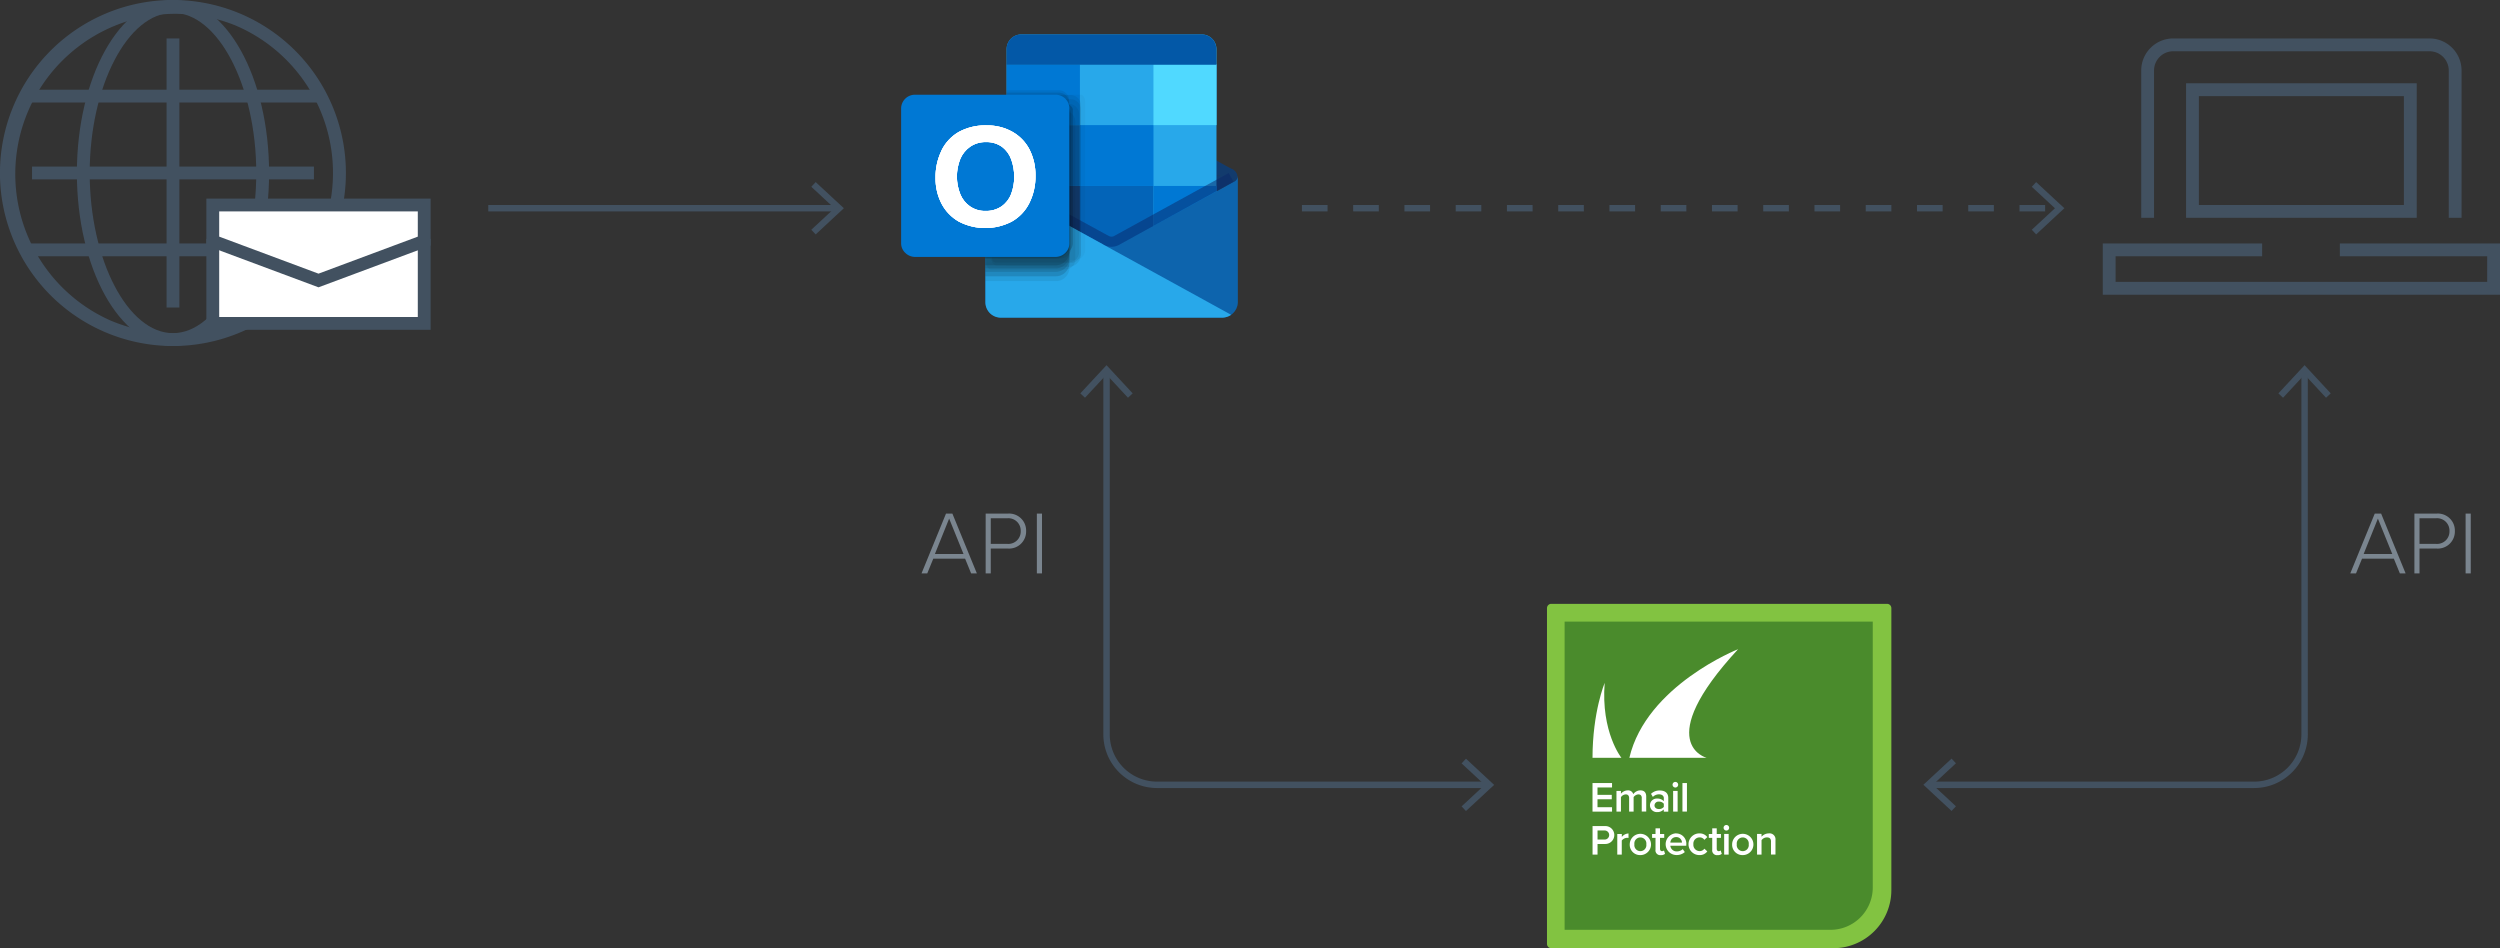 <svg xmlns="http://www.w3.org/2000/svg" xmlns:xlink="http://www.w3.org/1999/xlink" width="535.151" height="202.972" viewBox="0 0 535.151 202.972">
  <rect x="0" y="0" width="535.151" height="202.972" fill="#333333" stroke="none"/>
  <defs>
    <clipPath id="clip-path">
      <rect id="Rectangle_3781" data-name="Rectangle 3781" width="535.151" height="202.972" fill="none"/>
    </clipPath>
    <clipPath id="clip-path-3">
      <path id="Path_14027" data-name="Path 14027" d="M207.106,28.7h-.07L182.6,42.1a2.171,2.171,0,0,1-.328.191,3.442,3.442,0,0,1-2.994,0,2.171,2.171,0,0,1-.328-.191l-24.4-13.4a1.424,1.424,0,0,1-.739-1.256V54.509a3.3,3.3,0,0,0,3.352,3.256l.089,0H204.4a3.3,3.3,0,0,0,3.438-3.163c0-.03,0-.06,0-.091V27.444a1.424,1.424,0,0,1-.739,1.256" transform="translate(-153.818 -27.444)" fill="none"/>
    </clipPath>
    <linearGradient id="linear-gradient" x1="-1.805" y1="3.086" x2="-1.792" y2="3.086" gradientUnits="objectBoundingBox">
      <stop offset="0" stop-color="#35b8f1"/>
      <stop offset="0.75" stop-color="#0d64ad"/>
      <stop offset="1" stop-color="#0d64ad"/>
    </linearGradient>
    <clipPath id="clip-path-5">
      <rect id="Rectangle_3755" data-name="Rectangle 3755" width="52.256" height="15.796" fill="none"/>
    </clipPath>
    <clipPath id="clip-path-6">
      <rect id="Rectangle_3773" data-name="Rectangle 3773" width="21.766" height="40.9" fill="none"/>
    </clipPath>
    <clipPath id="clip-path-7">
      <rect id="Rectangle_3756" data-name="Rectangle 3756" width="19.066" height="35.36" fill="none"/>
    </clipPath>
    <clipPath id="clip-path-8">
      <rect id="Rectangle_3757" data-name="Rectangle 3757" width="17.997" height="34.828" fill="none"/>
    </clipPath>
    <clipPath id="clip-path-9">
      <rect id="Rectangle_3758" data-name="Rectangle 3758" width="17.997" height="34.777" fill="none"/>
    </clipPath>
    <clipPath id="clip-path-10">
      <rect id="Rectangle_3759" data-name="Rectangle 3759" width="19.03" height="35.962" fill="none"/>
    </clipPath>
    <clipPath id="clip-path-11">
      <rect id="Rectangle_3760" data-name="Rectangle 3760" width="19.064" height="35.877" fill="none"/>
    </clipPath>
    <clipPath id="clip-path-12">
      <rect id="Rectangle_3761" data-name="Rectangle 3761" width="18.152" height="32.296" fill="none"/>
    </clipPath>
    <clipPath id="clip-path-13">
      <rect id="Rectangle_3762" data-name="Rectangle 3762" width="17.997" height="34.829" fill="none"/>
    </clipPath>
    <clipPath id="clip-path-14">
      <rect id="Rectangle_3763" data-name="Rectangle 3763" width="17.997" height="34.106" fill="none"/>
    </clipPath>
    <clipPath id="clip-path-15">
      <rect id="Rectangle_3764" data-name="Rectangle 3764" width="17.997" height="33.933" fill="none"/>
    </clipPath>
    <clipPath id="clip-path-18">
      <rect id="Rectangle_3767" data-name="Rectangle 3767" width="19.048" height="33.898" fill="none"/>
    </clipPath>
    <clipPath id="clip-path-19">
      <rect id="Rectangle_3768" data-name="Rectangle 3768" width="18.342" height="33.126" fill="none"/>
    </clipPath>
    <clipPath id="clip-path-20">
      <rect id="Rectangle_3769" data-name="Rectangle 3769" width="19.115" height="33.899" fill="none"/>
    </clipPath>
    <clipPath id="clip-path-21">
      <rect id="Rectangle_3770" data-name="Rectangle 3770" width="18.996" height="33.896" fill="none"/>
    </clipPath>
    <clipPath id="clip-path-22">
      <rect id="Rectangle_3771" data-name="Rectangle 3771" width="18.118" height="33.896" fill="none"/>
    </clipPath>
    <clipPath id="clip-path-23">
      <rect id="Rectangle_3772" data-name="Rectangle 3772" width="18.152" height="33.916" fill="none"/>
    </clipPath>
    <clipPath id="clip-path-24">
      <rect id="Rectangle_3774" data-name="Rectangle 3774" width="21.392" height="21.97" fill="none"/>
    </clipPath>
    <clipPath id="clip-path-25">
      <path id="Path_14050" data-name="Path 14050" d="M160.274,24.175a5.814,5.814,0,0,1,1.961,2.718,10.588,10.588,0,0,1,.619,3.717,9.938,9.938,0,0,1-.653,3.666,5.675,5.675,0,0,1-2.048,2.63,5.823,5.823,0,0,1-3.441.982,5.568,5.568,0,0,1-3.287-.964,5.865,5.865,0,0,1-2.1-2.615,10.175,10.175,0,0,1,0-7.57,6.071,6.071,0,0,1,2.15-2.632,5.731,5.731,0,0,1,3.355-.964,5.612,5.612,0,0,1,3.442,1.033m-9.241-3.217a9.284,9.284,0,0,0-3.733,3.991v.034a12.906,12.906,0,0,0-1.273,5.816,11.689,11.689,0,0,0,1.289,5.539A9.486,9.486,0,0,0,151,40.159a12.309,12.309,0,0,0,11.339,0,9.283,9.283,0,0,0,3.751-3.94,12.666,12.666,0,0,0,1.325-5.867,12.016,12.016,0,0,0-1.273-5.609,9.228,9.228,0,0,0-3.648-3.785,10.767,10.767,0,0,0-5.5-1.377c-.143-.005-.284-.008-.427-.008a11.739,11.739,0,0,0-5.528,1.385" transform="translate(-146.026 -19.572)" fill="none"/>
    </clipPath>
    <linearGradient id="linear-gradient-2" x1="-9.332" y1="7.842" x2="-9.268" y2="7.842" gradientUnits="objectBoundingBox">
      <stop offset="0" stop-color="#f2f2f2"/>
      <stop offset="1" stop-color="#fff"/>
    </linearGradient>
  </defs>
  <g id="img_integration-with-m365" transform="translate(22.155 -7)">
    <g id="Group_7449" data-name="Group 7449" transform="translate(-22.155 7)" clip-path="url(#clip-path)">
      <g id="Group_7376" data-name="Group 7376">
        <g id="Group_7375" data-name="Group 7375" clip-path="url(#clip-path)">
          <path id="Path_14016" data-name="Path 14016" d="M32.571,2.743c9.664,0,17.829,15.7,17.829,34.286S42.236,71.314,32.571,71.314s-17.829-15.7-17.829-34.286S22.907,2.743,32.571,2.743m0-2.743C21.211,0,12,16.578,12,37.029s9.211,37.029,20.571,37.029S53.143,57.479,53.143,37.029,43.932,0,32.571,0" transform="translate(4.457)" fill="#425160"/>
          <path id="Line_3483" data-name="Line 3483" d="M60.343,1.743H0V-1H60.343Z" transform="translate(6.857 36.657)" fill="#425160"/>
          <path id="Line_3484" data-name="Line 3484" d="M1.743,57.6H-1V0H1.743Z" transform="translate(36.657 8.229)" fill="#425160"/>
          <path id="Line_3485" data-name="Line 3485" d="M63.086,1.743H0V-1H63.086Z" transform="translate(5.486 20.2)" fill="#425160"/>
          <path id="Line_3486" data-name="Line 3486" d="M63.086,1.743H0V-1H63.086Z" transform="translate(5.486 53.114)" fill="#425160"/>
          <path id="Ellipse_199" data-name="Ellipse 199" d="M36.029-1A37.038,37.038,0,0,1,50.442,70.147,37.038,37.038,0,0,1,21.615,1.91,36.8,36.8,0,0,1,36.029-1Zm0,71.314A34.3,34.3,0,0,0,49.374,4.437a34.3,34.3,0,0,0-26.69,63.184A34.07,34.07,0,0,0,36.029,70.314Z" transform="translate(1 1)" fill="#425160"/>
          <rect id="Rectangle_3749" data-name="Rectangle 3749" width="45.257" height="25.344" transform="translate(45.549 43.886)" fill="#fff"/>
          <path id="Path_14017" data-name="Path 14017" d="M80.213,56.754h-48V37.28h2.743V54.011H77.47V37.28h2.743Z" transform="translate(11.965 13.847)" fill="#425160"/>
          <path id="Path_14018" data-name="Path 14018" d="M56.213,49.991l-24-8.948V31h48V41.044ZM34.956,39.138l21.257,7.926L77.47,39.139v-5.4H34.956Z" transform="translate(11.965 11.514)" fill="#425160"/>
          <path id="Path_14019" data-name="Path 14019" d="M192.3,26.29a1.875,1.875,0,1,1-1.876,1.876A1.876,1.876,0,0,1,192.3,26.29" transform="translate(70.731 9.765)" fill="#123b6d"/>
          <path id="Path_14020" data-name="Path 14020" d="M155.495,25.8a2.254,2.254,0,1,1-2.255,2.255,2.255,2.255,0,0,1,2.255-2.255" transform="translate(56.918 9.583)" fill="#123b6d"/>
          <path id="Path_14021" data-name="Path 14021" d="M180.589,27.444H154.332V28.7l24.433,13.421.326.171a3.436,3.436,0,0,0,3,0l.326-.171L206.847,28.7V27.444Z" transform="translate(57.324 10.194)" fill="#123b6d"/>
          <path id="Path_14022" data-name="Path 14022" d="M180.589,31.559H154.332V30.3l24.433-13.421.326-.171a3.436,3.436,0,0,1,3,0l.326.171L206.743,30.32v1.238H180.589" transform="translate(57.324 6.079)" fill="#123b6d"/>
          <path id="Path_14023" data-name="Path 14023" d="M160.284,5.375h38.594a3.167,3.167,0,0,1,3.167,3.167V58.319a3.166,3.166,0,0,1-3.167,3.165H160.284a3.166,3.166,0,0,1-3.167-3.165V8.542a3.167,3.167,0,0,1,3.167-3.167" transform="translate(58.358 1.996)" fill="#28a8ea"/>
          <rect id="Rectangle_3750" data-name="Rectangle 3750" width="17.929" height="13.524" transform="translate(215.475 39.806)" fill="#14447d"/>
          <rect id="Rectangle_3751" data-name="Rectangle 3751" width="15.744" height="13.524" transform="translate(231.169 39.806)" fill="#0364b8"/>
          <rect id="Rectangle_3752" data-name="Rectangle 3752" width="15.692" height="13.026" transform="translate(215.475 26.78)" fill="#0664b2"/>
          <path id="Path_14024" data-name="Path 14024" d="M188.553,36.076H202.06V49.6H188.553ZM172.81,23.05h15.744V36.076H172.81ZM157.117,10.042h15.692V23.05H157.117Z" transform="translate(58.358 3.73)" fill="#0078d4"/>
          <rect id="Rectangle_3753" data-name="Rectangle 3753" width="13.507" height="13.008" transform="translate(246.911 13.772)" fill="#50d9ff"/>
          <path id="Path_14025" data-name="Path 14025" d="M160.284,5.375h38.543a3.255,3.255,0,0,1,2.237.894,3.015,3.015,0,0,1,.928,2.152v3.441H157.117V8.421a3.116,3.116,0,0,1,3.167-3.046" transform="translate(58.358 1.996)" fill="#0358a7"/>
        </g>
      </g>
      <g id="Group_7378" data-name="Group 7378" transform="translate(210.951 37.638)">
        <g id="Group_7377" data-name="Group 7377" clip-path="url(#clip-path-3)">
          <path id="Path_14026" data-name="Path 14026" d="M239.117,52.668,176.335,75.426,135.875,40.111l62.782-22.758Z" transform="translate(-160.482 -31.192)" fill="url(#linear-gradient)"/>
        </g>
      </g>
      <g id="Group_7440" data-name="Group 7440">
        <g id="Group_7439" data-name="Group 7439" clip-path="url(#clip-path)">
          <g id="Group_7381" data-name="Group 7381" transform="translate(211.811 37.036)" opacity="0.5" style="mix-blend-mode: normal;isolation: isolate">
            <g id="Group_7380" data-name="Group 7380">
              <g id="Group_7379" data-name="Group 7379" clip-path="url(#clip-path-5)">
                <path id="Path_14028" data-name="Path 14028" d="M180.547,42.8a3.438,3.438,0,0,1-1.5-.344l-24.6-13.507,1.1-1.893S179.635,40.34,180.1,40.53a1.206,1.206,0,0,0,.946,0l24.6-13.524,1.049,1.858L182.045,42.457a3.438,3.438,0,0,1-1.5.344" transform="translate(-154.445 -27.005)" fill="#0a2767"/>
              </g>
            </g>
          </g>
          <path id="Path_14029" data-name="Path 14029" d="M157.161,57.585h47.249a3.562,3.562,0,0,0,2-.62l-27.116-14.9a1.9,1.9,0,0,1-.328-.189l-24.4-13.4-.757-.413V54.281a3.3,3.3,0,0,0,3.3,3.3h.052" transform="translate(57.128 10.422)" fill="#28a8ea"/>
          <g id="Group_7435" data-name="Group 7435" transform="translate(210.538 19.296)" opacity="0.67">
            <g id="Group_7434" data-name="Group 7434">
              <g id="Group_7433" data-name="Group 7433" clip-path="url(#clip-path-6)">
                <g id="Group_7384" data-name="Group 7384" transform="translate(2.7 0.981)" opacity="0.05" style="mix-blend-mode: normal;isolation: isolate">
                  <g id="Group_7383" data-name="Group 7383">
                    <g id="Group_7382" data-name="Group 7382" clip-path="url(#clip-path-7)">
                      <path id="Path_14030" data-name="Path 14030" d="M173.845,14.785H155.623a.988.988,0,0,0-.137.481V49.043a1.136,1.136,0,0,0,1.136,1.1H172.3a2.219,2.219,0,0,0,2.253-2.185h0V16.351a2.116,2.116,0,0,0-.7-1.566" transform="translate(-155.486 -14.785)"/>
                    </g>
                  </g>
                </g>
                <g id="Group_7387" data-name="Group 7387" transform="translate(0.379 6.073)" opacity="0.1" style="mix-blend-mode: normal;isolation: isolate">
                  <g id="Group_7386" data-name="Group 7386">
                    <g id="Group_7385" data-name="Group 7385" clip-path="url(#clip-path-8)">
                      <path id="Path_14031" data-name="Path 14031" d="M168.8,18.5h-15V53.326h15a2.909,2.909,0,0,0,2.994-2.8V21.27A2.908,2.908,0,0,0,168.8,18.5" transform="translate(-153.793 -18.498)"/>
                    </g>
                  </g>
                </g>
                <g id="Group_7390" data-name="Group 7390" transform="translate(0.379 4.11)" opacity="0.2" style="mix-blend-mode: normal;isolation: isolate">
                  <g id="Group_7389" data-name="Group 7389">
                    <g id="Group_7388" data-name="Group 7388" clip-path="url(#clip-path-9)">
                      <path id="Path_14032" data-name="Path 14032" d="M168.8,17.068h-15V51.842h15a2.908,2.908,0,0,0,2.994-2.787V19.8a2.907,2.907,0,0,0-2.994-2.736" transform="translate(-153.793 -17.067)"/>
                    </g>
                  </g>
                </g>
                <g id="Group_7393" data-name="Group 7393" transform="translate(1.806 1.049)" opacity="0.1" style="mix-blend-mode: normal;isolation: isolate">
                  <g id="Group_7392" data-name="Group 7392">
                    <g id="Group_7391" data-name="Group 7391" clip-path="url(#clip-path-10)">
                      <path id="Path_14033" data-name="Path 14033" d="M171.645,14.835H155.97a1.119,1.119,0,0,0-1.136,1.083V49.712A1.119,1.119,0,0,0,155.97,50.8h15.675a2.22,2.22,0,0,0,2.219-2.168V17a2.22,2.22,0,0,0-2.219-2.168" transform="translate(-154.834 -14.835)"/>
                    </g>
                  </g>
                </g>
                <g id="Group_7396" data-name="Group 7396" transform="translate(1.772 1.943)" opacity="0.1" style="mix-blend-mode: normal;isolation: isolate">
                  <g id="Group_7395" data-name="Group 7395">
                    <g id="Group_7394" data-name="Group 7394" clip-path="url(#clip-path-11)">
                      <path id="Path_14034" data-name="Path 14034" d="M171.619,15.488H155.944a1.119,1.119,0,0,0-1.136,1.083V50.021a1.119,1.119,0,0,0,1.136,1.085l15.486.258a2.685,2.685,0,0,0,2.444-2.426V17.656a2.221,2.221,0,0,0-2.255-2.168" transform="translate(-154.809 -15.487)"/>
                    </g>
                  </g>
                </g>
                <g id="Group_7399" data-name="Group 7399" transform="translate(0.189 0.981)" opacity="0.01" style="mix-blend-mode: normal;isolation: isolate">
                  <g id="Group_7398" data-name="Group 7398">
                    <g id="Group_7397" data-name="Group 7397" clip-path="url(#clip-path-12)">
                      <path id="Path_14035" data-name="Path 14035" d="M153.844,14.785V41.558h-.189V46a1.1,1.1,0,0,0,1.118,1.083h0l12.457-2.2c1.238,0,4.576-1.031,4.576-2.237V15.371a2.14,2.14,0,0,0-.121-.586Z" transform="translate(-153.655 -14.785)"/>
                    </g>
                  </g>
                </g>
                <g id="Group_7402" data-name="Group 7402" transform="translate(0.379 5.022)" opacity="0.2" style="mix-blend-mode: normal;isolation: isolate">
                  <g id="Group_7401" data-name="Group 7401">
                    <g id="Group_7400" data-name="Group 7400" clip-path="url(#clip-path-13)">
                      <path id="Path_14036" data-name="Path 14036" d="M168.8,17.733h-15V52.56h15a2.909,2.909,0,0,0,2.994-2.8V20.5a2.908,2.908,0,0,0-2.994-2.77" transform="translate(-153.793 -17.732)"/>
                    </g>
                  </g>
                </g>
                <g id="Group_7405" data-name="Group 7405" transform="translate(0.379 1.96)" opacity="0.3" style="mix-blend-mode: normal;isolation: isolate">
                  <g id="Group_7404" data-name="Group 7404">
                    <g id="Group_7403" data-name="Group 7403" clip-path="url(#clip-path-14)">
                      <path id="Path_14037" data-name="Path 14037" d="M168.8,15.5h-15V49.6h15a2.926,2.926,0,0,0,2.994-2.8V18.3a2.926,2.926,0,0,0-2.994-2.8" transform="translate(-153.793 -15.499)"/>
                    </g>
                  </g>
                </g>
                <g id="Group_7408" data-name="Group 7408" transform="translate(0.379 1.96)" opacity="0.3" style="mix-blend-mode: normal;isolation: isolate">
                  <g id="Group_7407" data-name="Group 7407">
                    <g id="Group_7406" data-name="Group 7406" clip-path="url(#clip-path-15)">
                      <path id="Path_14038" data-name="Path 14038" d="M168.8,15.5h-15V49.431h15a2.907,2.907,0,0,0,2.994-2.8V18.3a2.926,2.926,0,0,0-2.994-2.8" transform="translate(-153.793 -15.499)"/>
                    </g>
                  </g>
                </g>
                <g id="Group_7411" data-name="Group 7411" transform="translate(0.379 2.666)" opacity="0.3" style="mix-blend-mode: normal;isolation: isolate">
                  <g id="Group_7410" data-name="Group 7410">
                    <g id="Group_7409" data-name="Group 7409" clip-path="url(#clip-path-8)">
                      <path id="Path_14039" data-name="Path 14039" d="M168.8,16.014h-15V50.842h15a2.927,2.927,0,0,0,2.994-2.8V18.786a2.91,2.91,0,0,0-2.994-2.772" transform="translate(-153.793 -16.014)"/>
                    </g>
                  </g>
                </g>
                <g id="Group_7414" data-name="Group 7414" transform="translate(0.379 3.319)" opacity="0.2" style="mix-blend-mode: normal;isolation: isolate">
                  <g id="Group_7413" data-name="Group 7413">
                    <g id="Group_7412" data-name="Group 7412" clip-path="url(#clip-path-13)">
                      <path id="Path_14040" data-name="Path 14040" d="M168.8,16.491h-15V51.318h15a2.909,2.909,0,0,0,2.994-2.8V19.262a2.908,2.908,0,0,0-2.994-2.77" transform="translate(-153.793 -16.49)"/>
                    </g>
                  </g>
                </g>
                <g id="Group_7417" data-name="Group 7417" transform="translate(1.41 2.942)" opacity="0.1" style="mix-blend-mode: normal;isolation: isolate">
                  <g id="Group_7416" data-name="Group 7416">
                    <g id="Group_7415" data-name="Group 7415" clip-path="url(#clip-path-18)">
                      <path id="Path_14041" data-name="Path 14041" d="M171.338,16.215H155.663a1.1,1.1,0,0,0-1.118,1.083V49.028a1.1,1.1,0,0,0,1.118,1.083h15.675a2.2,2.2,0,0,0,2.253-2.149V18.383a2.221,2.221,0,0,0-2.255-2.168" transform="translate(-154.545 -16.215)"/>
                    </g>
                  </g>
                </g>
                <g id="Group_7420" data-name="Group 7420" transform="translate(0.379 2.942)" opacity="0.2" style="mix-blend-mode: normal;isolation: isolate">
                  <g id="Group_7419" data-name="Group 7419">
                    <g id="Group_7418" data-name="Group 7418" clip-path="url(#clip-path-19)">
                      <path id="Path_14042" data-name="Path 14042" d="M169.9,16.215H154.206a1.091,1.091,0,0,0-.413.086V49.32a1.1,1.1,0,0,0,.413,0H169.9a2.2,2.2,0,0,0,2.237-2.167h0V18.383a2.2,2.2,0,0,0-2.237-2.168" transform="translate(-153.793 -16.215)"/>
                    </g>
                  </g>
                </g>
                <g id="Group_7423" data-name="Group 7423" transform="translate(0 1.067)" opacity="0.3" style="mix-blend-mode: normal;isolation: isolate">
                  <g id="Group_7422" data-name="Group 7422">
                    <g id="Group_7421" data-name="Group 7421" clip-path="url(#clip-path-20)">
                      <path id="Path_14043" data-name="Path 14043" d="M166.06,14.848H154.635a1.1,1.1,0,0,0-1.118,1.083V47.661a1.1,1.1,0,0,0,1.118,1.083h15.692a2.2,2.2,0,0,0,2.3-2.1l0-.071v-28.6c0-1.291-3.046-2-3.442-2.374a6.883,6.883,0,0,0-3.131-.757" transform="translate(-153.517 -14.848)"/>
                    </g>
                  </g>
                </g>
                <g id="Group_7426" data-name="Group 7426" transform="translate(0.653 4.508)" opacity="0.1" style="mix-blend-mode: normal;isolation: isolate">
                  <g id="Group_7425" data-name="Group 7425">
                    <g id="Group_7424" data-name="Group 7424" clip-path="url(#clip-path-21)">
                      <path id="Path_14044" data-name="Path 14044" d="M170.735,17.357H155.112a1.1,1.1,0,0,0-1.119,1.083V50.17a1.1,1.1,0,0,0,1.119,1.083h15.623a2.221,2.221,0,0,0,2.255-2.168V19.525a2.221,2.221,0,0,0-2.255-2.168" transform="translate(-153.993 -17.357)"/>
                    </g>
                  </g>
                </g>
                <g id="Group_7429" data-name="Group 7429" transform="translate(0.189)" opacity="0.1" style="mix-blend-mode: normal;isolation: isolate">
                  <g id="Group_7428" data-name="Group 7428">
                    <g id="Group_7427" data-name="Group 7427" clip-path="url(#clip-path-22)">
                      <path id="Path_14045" data-name="Path 14045" d="M169.519,14.07H158.335v9.652h-4.491v18.7h-.189v4.457a1.1,1.1,0,0,0,1.119,1.083L167.2,45.713c1.24,0,4.578-1.051,4.578-2.237V16.238a2.221,2.221,0,0,0-2.255-2.168" transform="translate(-153.655 -14.07)"/>
                    </g>
                  </g>
                </g>
                <g id="Group_7432" data-name="Group 7432" transform="translate(0.189 0.532)" opacity="0.15" style="mix-blend-mode: normal;isolation: isolate">
                  <g id="Group_7431" data-name="Group 7431">
                    <g id="Group_7430" data-name="Group 7430" clip-path="url(#clip-path-23)">
                      <path id="Path_14046" data-name="Path 14046" d="M169.519,14.459H158.335v9.12h-4.491V42.833h-.189v4.456a1.1,1.1,0,0,0,1.119,1.085l12.457-2.2c1.24,0,4.578-1.033,4.578-2.237V16.644a2.221,2.221,0,0,0-2.253-2.186h-.036" transform="translate(-153.655 -14.458)"/>
                    </g>
                  </g>
                </g>
              </g>
            </g>
          </g>
          <path id="Path_14047" data-name="Path 14047" d="M143.668,14.785h30.008a2.942,2.942,0,0,1,2.994,2.89h0V46.617a2.789,2.789,0,0,1-.878,2.03,3.043,3.043,0,0,1-2.116.86H143.668a3.006,3.006,0,0,1-2.116-.86,2.8,2.8,0,0,1-.9-2.03V17.676a2.961,2.961,0,0,1,3.012-2.891" transform="translate(52.244 5.492)" fill="#0078d4"/>
          <path id="Path_14048" data-name="Path 14048" d="M147.3,24.948a9.291,9.291,0,0,1,3.734-3.992,11.742,11.742,0,0,1,5.953-1.377,10.785,10.785,0,0,1,5.506,1.377,9.233,9.233,0,0,1,3.647,3.785,12.042,12.042,0,0,1,1.274,5.609,12.689,12.689,0,0,1-1.325,5.868,9.3,9.3,0,0,1-3.751,3.94,12.3,12.3,0,0,1-11.339,0,9.476,9.476,0,0,1-3.682-3.821,11.706,11.706,0,0,1-1.291-5.539,12.888,12.888,0,0,1,1.273-5.816Zm4.027,9.36a5.875,5.875,0,0,0,2.1,2.615,5.571,5.571,0,0,0,3.286.964,5.83,5.83,0,0,0,3.441-.982,5.669,5.669,0,0,0,2.048-2.632,9.932,9.932,0,0,0,.654-3.664,10.554,10.554,0,0,0-.62-3.717,5.817,5.817,0,0,0-1.961-2.72,5.611,5.611,0,0,0-3.441-1.033,5.752,5.752,0,0,0-3.356.964,6.092,6.092,0,0,0-2.15,2.633,10.188,10.188,0,0,0,0,7.57" transform="translate(54.239 7.27)" fill="#fff"/>
          <g id="Group_7438" data-name="Group 7438" transform="translate(200.263 26.842)" opacity="0.4">
            <g id="Group_7437" data-name="Group 7437">
              <g id="Group_7436" data-name="Group 7436" clip-path="url(#clip-path-24)">
                <path id="Path_14049" data-name="Path 14049" d="M147.3,24.948a9.291,9.291,0,0,1,3.734-3.992,11.742,11.742,0,0,1,5.953-1.377,10.785,10.785,0,0,1,5.506,1.377,9.233,9.233,0,0,1,3.647,3.785,12.042,12.042,0,0,1,1.274,5.609,12.689,12.689,0,0,1-1.325,5.868,9.3,9.3,0,0,1-3.751,3.94,12.3,12.3,0,0,1-11.339,0,9.476,9.476,0,0,1-3.682-3.821,11.706,11.706,0,0,1-1.291-5.539,12.888,12.888,0,0,1,1.273-5.816Zm4.027,9.36a5.875,5.875,0,0,0,2.1,2.615,5.571,5.571,0,0,0,3.286.964,5.83,5.83,0,0,0,3.441-.982,5.669,5.669,0,0,0,2.048-2.632,9.932,9.932,0,0,0,.654-3.664,10.554,10.554,0,0,0-.62-3.717,5.817,5.817,0,0,0-1.961-2.72,5.611,5.611,0,0,0-3.441-1.033,5.752,5.752,0,0,0-3.356.964,6.092,6.092,0,0,0-2.15,2.633,10.188,10.188,0,0,0,0,7.57" transform="translate(-146.025 -19.572)" fill="#fff"/>
              </g>
            </g>
          </g>
        </g>
      </g>
      <g id="Group_7442" data-name="Group 7442" transform="translate(200.264 26.842)">
        <g id="Group_7441" data-name="Group 7441" clip-path="url(#clip-path-25)">
          <rect id="Rectangle_3776" data-name="Rectangle 3776" width="21.456" height="22.464" transform="translate(-0.032 -0.033)" fill="url(#linear-gradient-2)"/>
        </g>
      </g>
      <g id="Group_7444" data-name="Group 7444" transform="translate(200.264 26.842)">
        <g id="Group_7443" data-name="Group 7443" clip-path="url(#clip-path-25)">
          <rect id="Rectangle_3777" data-name="Rectangle 3777" width="21.456" height="22.464" transform="translate(-0.032 -0.033)" fill="url(#linear-gradient-2)"/>
        </g>
      </g>
      <g id="Group_7446" data-name="Group 7446">
        <g id="Group_7445" data-name="Group 7445" clip-path="url(#clip-path)">
          <path id="Path_14052" data-name="Path 14052" d="M242.382,94.25H314.26a.918.918,0,0,1,.917.919v60.358a12.44,12.44,0,0,1-12.437,12.438H242.382a.919.919,0,0,1-.919-.919V95.169a.919.919,0,0,1,.919-.919" transform="translate(89.687 35.008)" fill="#82c341"/>
          <path id="Path_14053" data-name="Path 14053" d="M244.212,97.024h65.965v56.921A9.059,9.059,0,0,1,301.125,163H244.212Z" transform="translate(90.708 36.038)" fill="#4a8b2c"/>
          <path id="Path_14054" data-name="Path 14054" d="M254.752,124.578h-6.184c.008-9.814,2.606-16.042,2.606-16.042-.831,10.557,3.578,16.042,3.578,16.042m24.979-23.249s-19.636,7.758-23.275,23.249h16.531s-11.868-3.1,6.743-23.249" transform="translate(92.326 37.637)" fill="#fff"/>
          <path id="Path_14055" data-name="Path 14055" d="M248.568,122.222h4.18v.945h-3.113v1.583h3.053v.945h-3.053v1.7h3.113v.945h-4.18v-6.114Z" transform="translate(92.326 45.397)" fill="#fff"/>
          <path id="Path_14056" data-name="Path 14056" d="M257.728,125.023c0-.472-.21-.8-.726-.8a1.355,1.355,0,0,0-1.024.586v3.1h-.961v-2.887c0-.472-.21-.8-.735-.8a1.351,1.351,0,0,0-1.015.594v3.088h-.961v-4.426h.961v.6a1.924,1.924,0,0,1,1.435-.717,1.15,1.15,0,0,1,1.207.813,1.868,1.868,0,0,1,1.5-.813c.815,0,1.269.437,1.269,1.337V127.9h-.961v-2.886Z" transform="translate(93.714 45.824)" fill="#fff"/>
          <path id="Path_14057" data-name="Path 14057" d="M260.5,127.424a1.863,1.863,0,0,1-1.426.586,1.465,1.465,0,0,1-1.539-1.461,1.443,1.443,0,0,1,1.539-1.435,1.811,1.811,0,0,1,1.426.569v-.657c0-.516-.42-.821-1.033-.821a1.808,1.808,0,0,0-1.311.56l-.394-.665a2.617,2.617,0,0,1,1.854-.717c.979,0,1.836.411,1.836,1.6v2.931h-.961v-.473Zm0-1.2a1.274,1.274,0,0,0-1.049-.455.842.842,0,0,0-.945.8c0,.48.4.787.945.787a1.3,1.3,0,0,0,1.049-.455v-.673Z" transform="translate(95.657 45.828)" fill="#fff"/>
          <path id="Path_14058" data-name="Path 14058" d="M261.061,122.644a.6.6,0,1,1,.6.6.6.6,0,0,1-.6-.6m.122,1.33h.963V128.4h-.963Z" transform="translate(96.967 45.333)" fill="#fff"/>
          <rect id="Rectangle_3778" data-name="Rectangle 3778" width="0.963" height="6.106" transform="translate(360.145 167.619)" fill="#fff"/>
          <path id="Path_14059" data-name="Path 14059" d="M248.568,128.937h2.684a1.917,1.917,0,1,1,0,3.832h-1.609v2.282h-1.067v-6.1Zm2.536.945h-1.461v1.942H251.1a.973.973,0,1,0,0-1.942" transform="translate(92.326 47.891)" fill="#fff"/>
          <path id="Path_14060" data-name="Path 14060" d="M252.441,130.2h.963v.647a1.892,1.892,0,0,1,1.433-.753v.955a1.429,1.429,0,0,0-.306-.027,1.519,1.519,0,0,0-1.137.587v3.009h-.961v-4.426Z" transform="translate(93.762 48.32)" fill="#fff"/>
          <path id="Path_14061" data-name="Path 14061" d="M254.378,132.4a2.278,2.278,0,1,1,2.274,2.326,2.215,2.215,0,0,1-2.274-2.326m3.551,0a1.288,1.288,0,1,0-2.554,0,1.291,1.291,0,1,0,2.554,0" transform="translate(94.484 48.318)" fill="#fff"/>
          <path id="Path_14062" data-name="Path 14062" d="M258.6,133.889v-2.554h-.735V130.5h.735v-1.208h.963V130.5h.9v.839h-.9v2.318c0,.306.148.524.42.524a.589.589,0,0,0,.428-.156l.228.725a1.265,1.265,0,0,1-.909.28,1.02,1.02,0,0,1-1.137-1.137Z" transform="translate(95.78 48.022)" fill="#fff"/>
          <path id="Path_14063" data-name="Path 14063" d="M262.225,130.089a2.188,2.188,0,0,1,2.178,2.406v.228h-3.412a1.338,1.338,0,0,0,1.408,1.216,1.84,1.84,0,0,0,1.251-.491l.438.631a2.584,2.584,0,0,1-1.792.638,2.323,2.323,0,0,1-.08-4.644Zm-1.243,1.96h2.493a1.181,1.181,0,0,0-1.243-1.173,1.216,1.216,0,0,0-1.242,1.173Z" transform="translate(96.564 48.313)" fill="#fff"/>
          <path id="Path_14064" data-name="Path 14064" d="M265.866,130.087a2,2,0,0,1,1.7.787l-.629.586a1.175,1.175,0,0,0-1.015-.524,1.334,1.334,0,0,0-1.337,1.461,1.348,1.348,0,0,0,1.337,1.477,1.194,1.194,0,0,0,1.015-.524l.629.586a1.989,1.989,0,0,1-1.7.787,2.322,2.322,0,0,1,0-4.644Z" transform="translate(97.9 48.316)" fill="#fff"/>
          <path id="Path_14065" data-name="Path 14065" d="M267.453,133.889v-2.554h-.735V130.5h.735v-1.208h.963V130.5h.9v.839h-.9v2.318c0,.306.148.524.42.524a.589.589,0,0,0,.428-.156l.228.725a1.265,1.265,0,0,1-.909.28,1.02,1.02,0,0,1-1.137-1.137Z" transform="translate(99.068 48.022)" fill="#fff"/>
          <path id="Path_14066" data-name="Path 14066" d="M269.027,129.36a.595.595,0,1,1,.594.6.6.6,0,0,1-.594-.6m.122,1.329h.963v4.426h-.963Z" transform="translate(99.925 47.828)" fill="#fff"/>
          <path id="Path_14067" data-name="Path 14067" d="M270.36,132.4a2.278,2.278,0,1,1,2.274,2.326,2.215,2.215,0,0,1-2.274-2.326m3.551,0a1.288,1.288,0,1,0-2.554,0,1.291,1.291,0,1,0,2.554,0" transform="translate(100.421 48.318)" fill="#fff"/>
          <path id="Path_14068" data-name="Path 14068" d="M277.241,131.855c0-.691-.35-.919-.893-.919a1.442,1.442,0,0,0-1.137.6v3.087h-.961v-4.426h.961v.6a2.076,2.076,0,0,1,1.558-.717,1.273,1.273,0,0,1,1.425,1.418v3.113h-.961v-2.763Z" transform="translate(101.865 48.316)" fill="#fff"/>
          <path id="Path_14069" data-name="Path 14069" d="M254.384,147.112H183.7a11.5,11.5,0,0,1-11.483-11.483V58.085h1.371v77.544A10.123,10.123,0,0,0,183.7,145.74h70.688Z" transform="translate(63.966 21.575)" fill="#425160"/>
          <path id="Path_14070" data-name="Path 14070" d="M168.623,63.032l1,.935,4.6-4.954,4.6,4.954,1.005-.935L174.231,57Z" transform="translate(62.632 21.172)" fill="#425160"/>
          <path id="Path_14071" data-name="Path 14071" d="M229.068,129.628l-.935-1,4.954-4.6-4.954-4.6.935-1.005,6.032,5.609Z" transform="translate(84.736 43.982)" fill="#425160"/>
          <path id="Path_14072" data-name="Path 14072" d="M370.613,147.112H301.3V145.74h69.316a10.123,10.123,0,0,0,10.112-10.112V58.085H382.1v77.544A11.5,11.5,0,0,1,370.613,147.112Z" transform="translate(111.912 21.575)" fill="#425160"/>
          <path id="Path_14073" data-name="Path 14073" d="M355.623,63.032l1,.935,4.6-4.954,4.6,4.954,1.005-.935L361.231,57Z" transform="translate(132.09 21.172)" fill="#425160"/>
          <path id="Path_14074" data-name="Path 14074" d="M306.244,118.41l.935,1-4.954,4.6,4.954,4.6-.935,1.005-6.032-5.609Z" transform="translate(111.509 43.981)" fill="#425160"/>
        </g>
      </g>
      <path id="Path_14078" data-name="Path 14078" d="M10.828,3.468h1.229L6.815-9.338H5.452L.21,3.468H1.439L2.725.32H9.541ZM6.124-8.263,9.2-.679H3.071ZM13.938,3.468h1.094V-1.85h3.706A3.649,3.649,0,0,0,22.6-5.594a3.638,3.638,0,0,0-3.859-3.744h-4.8Zm7.507-9.062a2.651,2.651,0,0,1-2.822,2.746h-3.59V-8.34h3.59A2.651,2.651,0,0,1,21.445-5.594ZM24.9,3.468H26V-9.338H24.9Z" transform="translate(197.051 119.275)" fill="#7a858f"/>
      <path id="Path_14079" data-name="Path 14079" d="M10.828,3.468h1.229L6.815-9.338H5.452L.21,3.468H1.439L2.725.32H9.541ZM6.124-8.263,9.2-.679H3.071ZM13.938,3.468h1.094V-1.85h3.706A3.649,3.649,0,0,0,22.6-5.594a3.638,3.638,0,0,0-3.859-3.744h-4.8Zm7.507-9.062a2.651,2.651,0,0,1-2.822,2.746h-3.59V-8.34h3.59A2.651,2.651,0,0,1,21.445-5.594ZM24.9,3.468H26V-9.338H24.9Z" transform="translate(502.889 119.275)" fill="#7a858f"/>
      <g id="Group_7448" data-name="Group 7448">
        <g id="Group_7447" data-name="Group 7447" clip-path="url(#clip-path)">
          <path id="Line_3487" data-name="Line 3487" d="M159.086.871H153.6V-.5h5.486Zm-10.971,0h-5.486V-.5h5.486Zm-10.971,0h-5.486V-.5h5.486Zm-10.971,0h-5.486V-.5h5.486ZM115.2.871h-5.486V-.5H115.2Zm-10.971,0H98.743V-.5h5.486Zm-10.971,0H87.772V-.5h5.486Zm-10.971,0H76.8V-.5h5.486Zm-10.971,0H65.829V-.5h5.486Zm-10.971,0H54.857V-.5h5.486Zm-10.971,0H43.886V-.5h5.486ZM38.4.871H32.914V-.5H38.4Zm-10.971,0H21.943V-.5h5.486Zm-10.971,0H10.971V-.5h5.486ZM5.486.871H0V-.5H5.486Z" transform="translate(278.693 44.386)" fill="#425160"/>
          <path id="Path_14075" data-name="Path 14075" d="M318.068,39.628l-.935-1,4.954-4.6-4.954-4.6.935-1.005L324.1,34.02Z" transform="translate(117.794 10.553)" fill="#425160"/>
          <path id="Line_3488" data-name="Line 3488" d="M74.628.871H0V-.5H74.628Z" transform="translate(104.521 44.386)" fill="#425160"/>
          <path id="Path_14076" data-name="Path 14076" d="M127.568,39.628l-.935-1,4.954-4.6-4.954-4.6.935-1.005L133.6,34.02Z" transform="translate(47.036 10.553)" fill="#425160"/>
          <path id="Path_14077" data-name="Path 14077" d="M387.842,39.057H343.956V15.743h43.886ZM390.585,13H341.213V41.8h49.372Z" transform="translate(126.738 4.829)" fill="#425160"/>
          <path id="Path_14078-2" data-name="Path 14078" d="M402.785,44.4h-2.743V12.857a4.119,4.119,0,0,0-4.114-4.114H341.07a4.119,4.119,0,0,0-4.114,4.114V44.4h-2.743V12.857A6.865,6.865,0,0,1,341.07,6h54.857a6.865,6.865,0,0,1,6.857,6.857Z" transform="translate(124.138 2.229)" fill="#425160"/>
          <path id="Path_14079-2" data-name="Path 14079" d="M413.242,48.971H328.213V38h34.114v2.743H330.956v5.486H410.5V40.743H378.956V38h34.286Z" transform="translate(121.909 14.114)" fill="#425160"/>
        </g>
      </g>
    </g>
  </g>
</svg>
